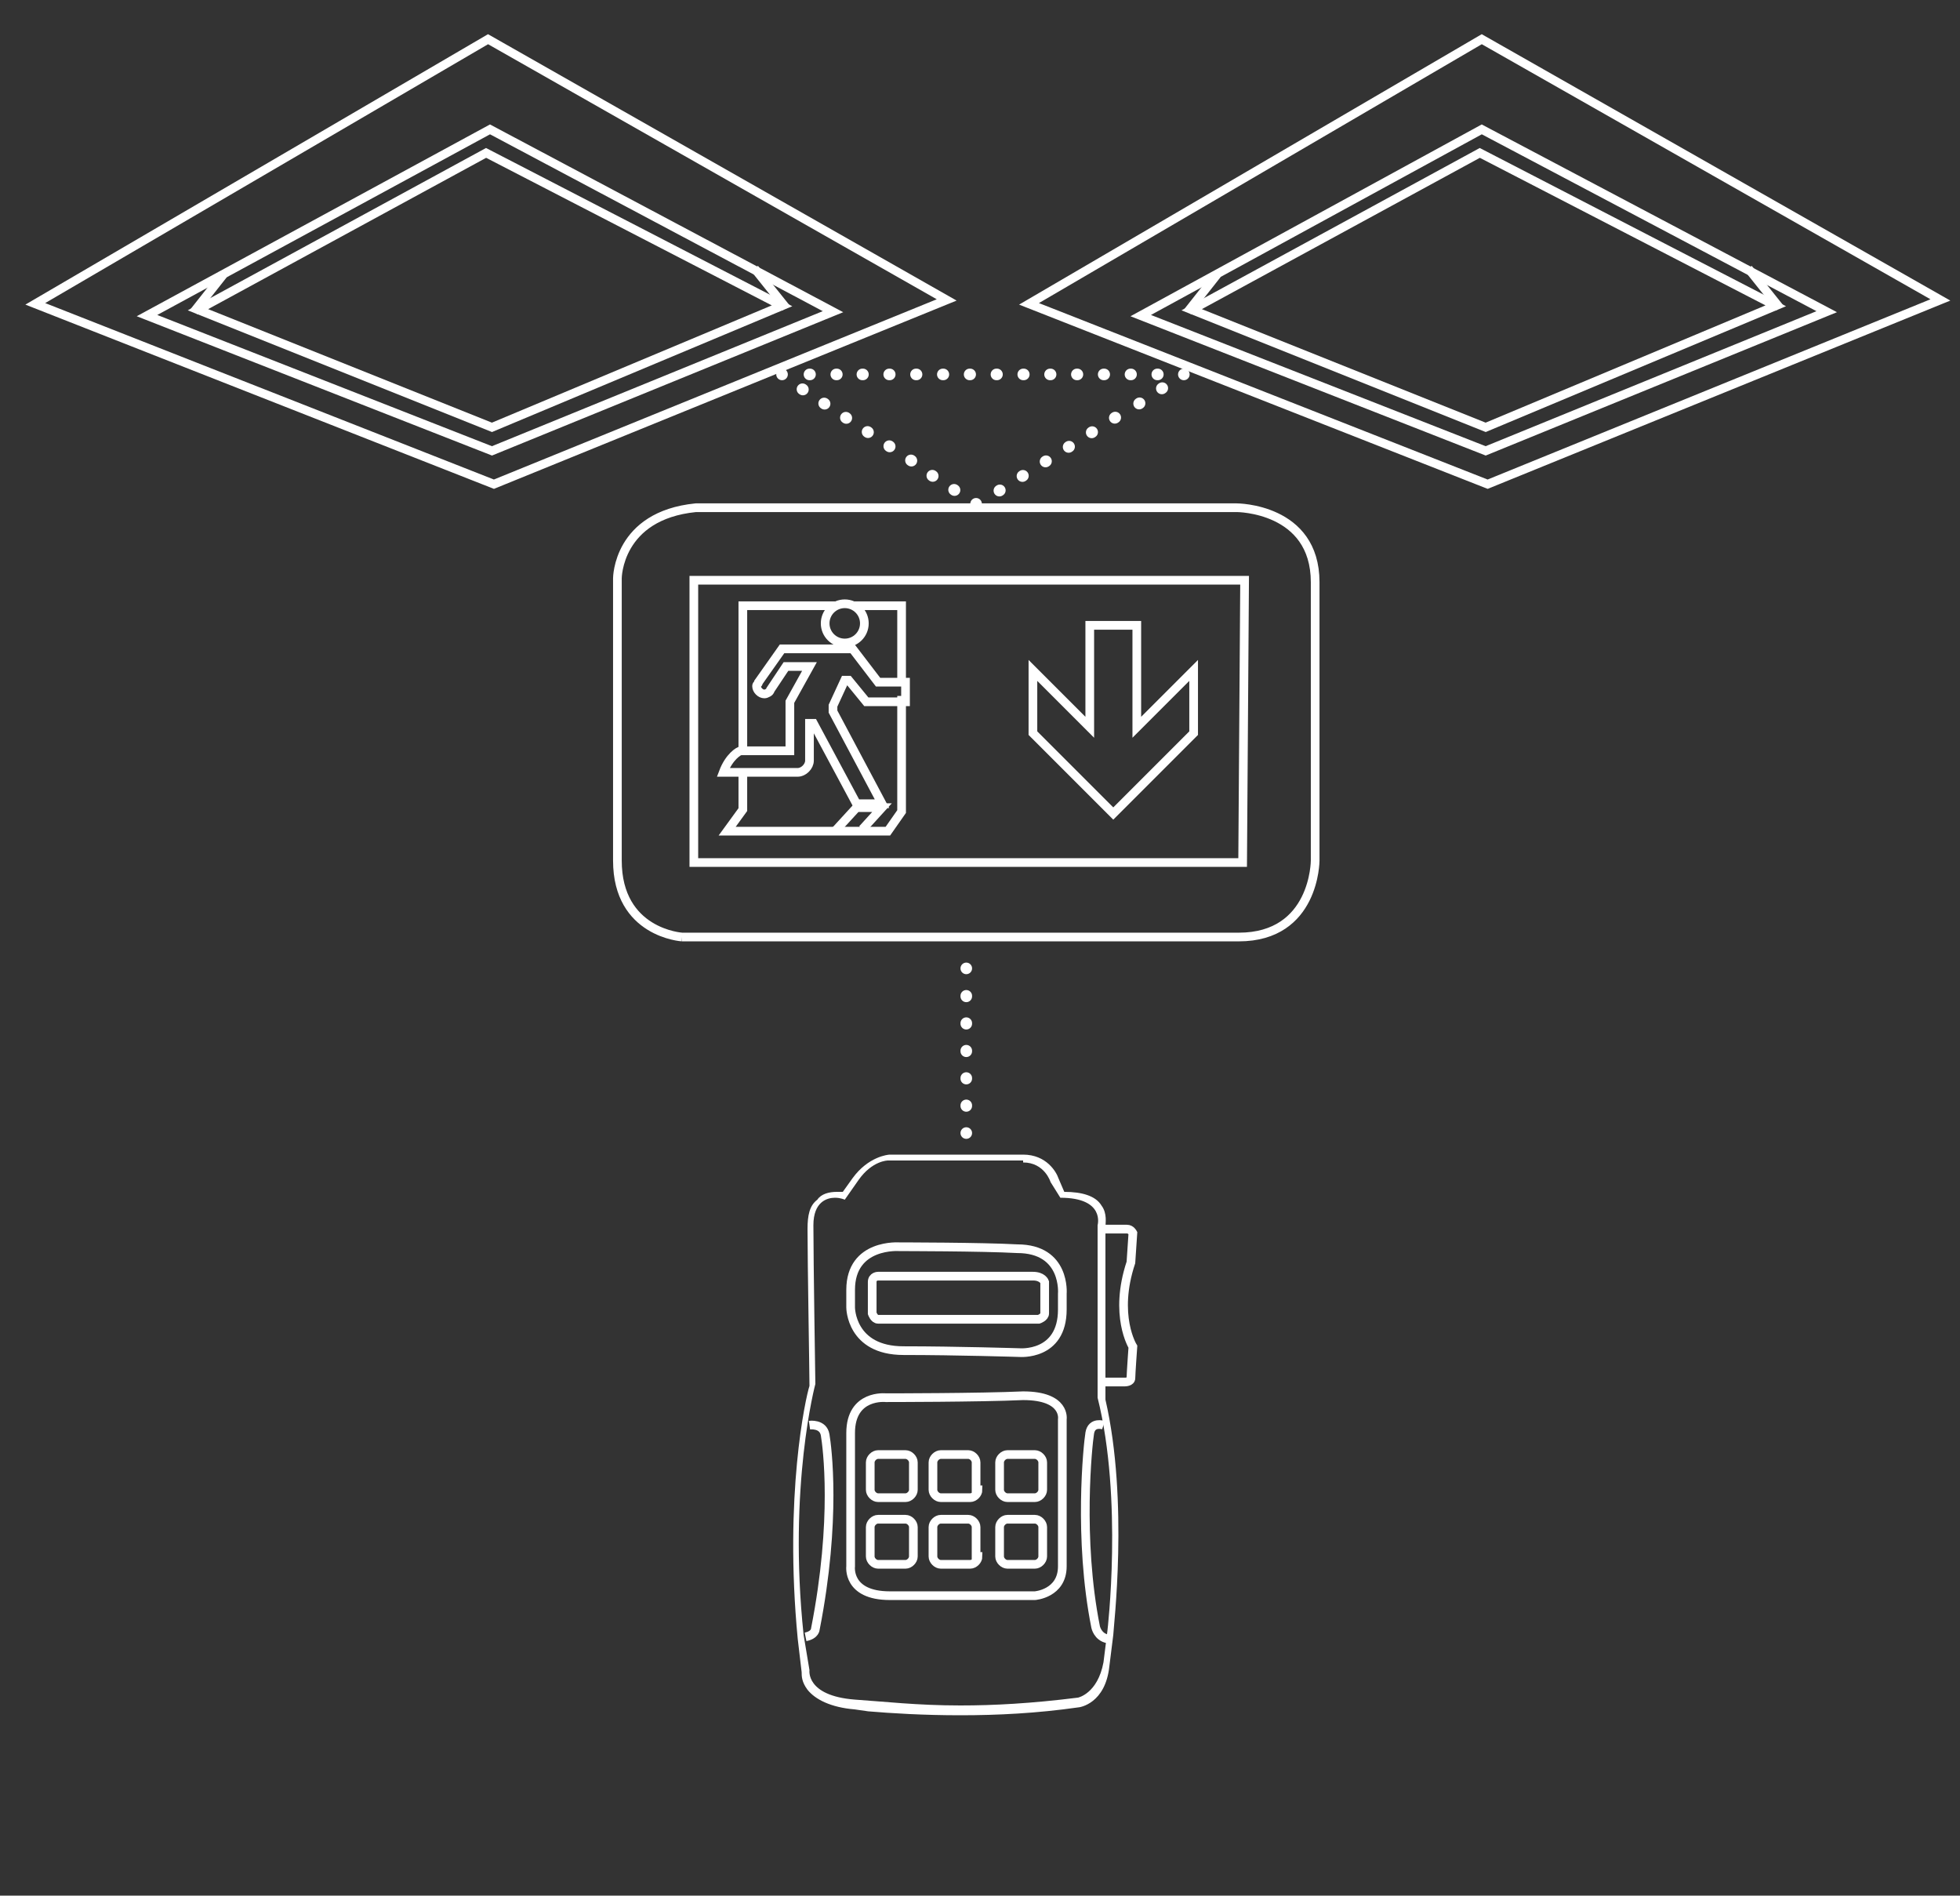 <?xml version="1.0" encoding="utf-8"?>
<!-- Generator: Adobe Illustrator 20.0.0, SVG Export Plug-In . SVG Version: 6.00 Build 0)  -->
<svg version="1.1" id="Layer_1" xmlns="http://www.w3.org/2000/svg" x="0px" y="0px"
     viewBox="0 0 100 96.7" style="enable-background:new 0 0 100 96.7;" xml:space="preserve">
<rect x="0" y="0" width="100" height="96.7" fill="#333333" stroke="none"/>
<style type="text/css">
	.st0{display:none;}
	.st1{display:inline;}
	.st2{fill:none;stroke:#009DD8;stroke-width:0.442;stroke-miterlimit:10;}
	.st3{fill:none;stroke:#009DD8;stroke-width:0.442;}
	.st4{fill:#252536;stroke:#009DD8;stroke-width:0.442;stroke-miterlimit:10;}
	.st5{fill:none;stroke:#009DD8;stroke-width:0.884;stroke-linecap:round;stroke-miterlimit:10;}

		.st6{fill:none;stroke:#009DD8;stroke-width:0.884;stroke-linecap:round;stroke-miterlimit:10;stroke-dasharray:4.094649e-02,2.047,4.094649e-02,2.047;}

		.st7{fill:none;stroke:#009DD8;stroke-width:0.884;stroke-linecap:round;stroke-miterlimit:10;stroke-dasharray:4.094649e-02,2.047,4.094649e-02,2.047,4.094649e-02,2.047;}

		.st8{fill:none;stroke:#009DD8;stroke-width:0.884;stroke-linecap:round;stroke-miterlimit:10;stroke-dasharray:3.272726e-02,1.636,3.272726e-02,1.636;}

		.st9{fill:none;stroke:#009DD8;stroke-width:0.884;stroke-linecap:round;stroke-miterlimit:10;stroke-dasharray:3.272726e-02,1.636,3.272726e-02,1.636,3.272726e-02,1.636;}

		.st10{fill:none;stroke:#009DD8;stroke-width:0.884;stroke-linecap:round;stroke-miterlimit:10;stroke-dasharray:3.272869e-02,1.636,3.272869e-02,1.636;}

		.st11{fill:none;stroke:#009DD8;stroke-width:0.884;stroke-linecap:round;stroke-miterlimit:10;stroke-dasharray:3.272869e-02,1.636,3.272869e-02,1.636,3.272869e-02,1.636;}
	.st12{fill:#FFFFFF;}
	.st13{fill:none;stroke:#FFFFFF;stroke-width:0.442;}
	.st14{fill:none;stroke:#FFFFFF;stroke-width:0.442;stroke-miterlimit:10;}
	.st15{fill:none;stroke:#FFFFFF;stroke-width:0.884;stroke-linecap:round;stroke-miterlimit:10;}

		.st16{fill:none;stroke:#FFFFFF;stroke-width:0.884;stroke-linecap:round;stroke-miterlimit:10;stroke-dasharray:4.094649e-02,2.047,4.094649e-02,2.047;}

		.st17{fill:none;stroke:#FFFFFF;stroke-width:0.884;stroke-linecap:round;stroke-miterlimit:10;stroke-dasharray:4.094649e-02,2.047,4.094649e-02,2.047,4.094649e-02,2.047;}
	.st18{fill:none;stroke:#FFFFFF;stroke-width:0.443;}
	.st19{fill:none;stroke:#FFFFFF;stroke-width:0.443;stroke-miterlimit:10;}
	.st20{fill:none;stroke:#FFFFFF;stroke-width:0.591;stroke-linecap:round;stroke-miterlimit:10;}

		.st21{fill:none;stroke:#FFFFFF;stroke-width:0.591;stroke-linecap:round;stroke-miterlimit:10;stroke-dasharray:2.734648e-02,1.367,2.734648e-02,1.367;}

		.st22{fill:none;stroke:#FFFFFF;stroke-width:0.591;stroke-linecap:round;stroke-miterlimit:10;stroke-dasharray:2.734648e-02,1.367,2.734648e-02,1.367,2.734648e-02,1.367;}

		.st23{fill:none;stroke:#FFFFFF;stroke-width:0.591;stroke-linecap:round;stroke-miterlimit:10;stroke-dasharray:2.682253e-02,1.341,2.682253e-02,1.341;}

		.st24{fill:none;stroke:#FFFFFF;stroke-width:0.591;stroke-linecap:round;stroke-miterlimit:10;stroke-dasharray:2.682253e-02,1.341,2.682253e-02,1.341,2.682253e-02,1.341;}

		.st25{fill:none;stroke:#FFFFFF;stroke-width:0.591;stroke-linecap:round;stroke-miterlimit:10;stroke-dasharray:2.730558e-02,1.365,2.730558e-02,1.365;}

		.st26{fill:none;stroke:#FFFFFF;stroke-width:0.591;stroke-linecap:round;stroke-miterlimit:10;stroke-dasharray:2.730558e-02,1.365,2.730558e-02,1.365,2.730558e-02,1.365;}

		.st27{fill:none;stroke:#FFFFFF;stroke-width:0.591;stroke-linecap:round;stroke-miterlimit:10;stroke-dasharray:2.595282e-02,1.298,2.595282e-02,1.298;}

		.st28{fill:none;stroke:#FFFFFF;stroke-width:0.591;stroke-linecap:round;stroke-miterlimit:10;stroke-dasharray:2.595282e-02,1.298,2.595282e-02,1.298,2.595282e-02,1.298;}
</style>
    <g id="Layer_1_1_" class="st0">
	<g class="st1">
		<g>
			<path class="st2" d="M68.2,82.5c0,3-2.4,5.4-5.4,5.4H37.1c-3,0-5.4-2.4-5.4-5.4V56.7c0-3,2.4-5.4,5.4-5.4h25.7
				c3,0,5.4,2.4,5.4,5.4V82.5z"/>
            <path class="st3" d="M67.1,81.7c0,2.8-2.3,5-5,5H37.9c-2.8,0-5-2.3-5-5V57.5c0-2.8,2.3-5,5-5h24.2c2.8,0,5,2.3,5,5
				C67.1,57.5,67.1,81.7,67.1,81.7z"/>
            <path class="st3" d="M59.8,76.5c0,1.6-1.3,2.9-2.9,2.9H43.1c-1.6,0-2.9-1.3-2.9-2.9V62.7c0-1.6,1.3-2.9,2.9-2.9H57
				c1.6,0,2.9,1.3,2.9,2.9v13.8H59.8z"/>
            <path class="st3" d="M59,76.4c0,1.2-1,2.2-2.2,2.2H43.2c-1.2,0-2.2-1-2.2-2.2V62.8c0-1.2,1-2.2,2.2-2.2h13.6c1.2,0,2.2,1,2.2,2.2
				C59,62.8,59,76.4,59,76.4z"/>
            <rect x="43.7" y="63.3" class="st3" width="12.8" height="4.4"/>
            <circle class="st3" cx="44.8" cy="69.7" r="1"/>
            <circle class="st3" cx="47.9" cy="69.7" r="1"/>
            <circle class="st3" cx="52.2" cy="69.7" r="1"/>
            <circle class="st3" cx="55.4" cy="69.7" r="1"/>
            <circle class="st3" cx="44.8" cy="72.9" r="1"/>
            <circle class="st3" cx="45.2" cy="76.2" r="1"/>
            <circle class="st3" cx="48.4" cy="76.2" r="1"/>
            <circle class="st3" cx="51.7" cy="76.2" r="1"/>
            <circle class="st3" cx="54.9" cy="76.2" r="1"/>
            <circle class="st3" cx="47.9" cy="72.9" r="1"/>
            <circle class="st3" cx="52.2" cy="72.9" r="1"/>
            <circle class="st3" cx="55.4" cy="72.9" r="1"/>
		</g>
        <g>
			<path class="st2" d="M44,124.6c-0.6,0.6-0.6,1.5,0,2.1c1.7,1.6,3.8,2.5,6,2.5s4.4-0.8,6.1-2.5c0.6-0.6,0.6-1.5,0-2.1
				s-1.5-0.6-2.1,0c-2.2,2.2-5.8,2.2-7.9,0C45.5,124,44.6,124.1,44,124.6"/>
            <path class="st2" d="M58.7,129.4c-4.8,4.8-12.7,4.8-17.5,0.1c-0.6-0.6-1.5-0.6-2.1,0s-0.6,1.5,0,2.1c3,2.9,6.9,4.4,10.8,4.4
				s7.9-1.5,10.9-4.5c0.6-0.6,0.6-1.5,0-2.1C60.3,128.8,59.3,128.8,58.7,129.4"/>
            <path class="st2"
                  d="M51.9,120.8c0-1-0.8-1.8-1.8-1.8s-1.8,0.8-1.8,1.8s0.8,1.8,1.8,1.8C51.1,122.6,51.9,121.8,51.9,120.8"/>
            <path class="st2" d="M64.7,112.4L64.7,112.4c0.1-5.9-4.5-10-10-10c-3.4,0-6.7,1.8-8.5,4.8c0,0,0.1,0-0.2,0
				c-4.8-0.4-6.7,1.9-7.8,4.7c0,0,0,0-0.1,0c-4.2,0-7.6,3.4-7.6,7.6s3.4,7.6,7.6,7.6h0.4l0,0l0,0c0.9,0,1.7-0.8,1.7-1.7
				c0-0.9-0.8-1.7-1.7-1.7l0,0h-0.4c-2.3,0-4.2-1.9-4.2-4.2c0-2.2,2.6-5.2,6.2-4.1l0.2,0.1v-0.3c1.2-5.5,5.9-4.8,7.3-4.3l0.2,0.1
				l0.1-0.2c1.2-2.1,2.6-4.6,6.5-4.7c3.5-0.1,6.5,2.1,6.5,8.5c0,0.2-0.1,0.3-0.1,0.3H61c3.8,0.7,4.6,2.8,4.6,4.6
				c0,2.3-1.9,4.2-4.2,4.2h-0.3l0,0c-1,0-1.7,0.8-1.7,1.7c0,1,0.8,1.7,1.7,1.7h0.3c4.2,0,7.6-3.4,7.6-7.6
				C69.4,116.4,67.5,113.6,64.7,112.4"/>
		</g>
        <g>
			<path class="st4" d="M55.4,197.9c0,0-0.6-0.5-1.1-0.9c-0.4-0.4-0.6-1.1-0.6-1.1l-0.7-7.1H41.8l-0.7,7.1c0,0-0.1,0.7-0.6,1.1
				c-0.4,0.4-1.1,0.9-1.1,0.9s-0.7,0.5,0.3,0.6s5.7,0.2,7.6,0.1l0,0c1.9,0,6.7,0,7.7-0.1C56.1,198.4,55.4,197.9,55.4,197.9z"/>
            <path class="st4" d="M71.8,189.2H23c-1.8,0-3.3-1.5-3.3-3.3v-30.6c0-1.8,1.5-3.3,3.3-3.3h48.8c1.8,0,3.3,1.5,3.3,3.3v30.6
				C75.1,187.7,73.7,189.2,71.8,189.2z"/>
            <g>
				<g>
					<rect id="SVGID_1_" x="21.9" y="154.7" class="st2" width="51" height="31.8"/>
				</g>
			</g>
            <path class="st4" d="M90.5,196.7v-21.4c0-0.9-0.8-1.7-1.7-1.7H58c-0.9,0-1.7,0.8-1.7,1.7v21.4H90.5z"/>
            <g>
				<g>
					<rect id="SVGID_3_" x="58" y="175.3" class="st2" width="30.9" height="19.8"/>
				</g>
			</g>
            <path class="st4" d="M93.6,196.6L93.6,196.6H53.4c0,0,0,0-0.1,0h-1v1l0,0v0.3v0.2c0.2,0.3,0.6,0.5,1,0.5h40.1
				c0.4,0,0.8-0.2,1-0.5v-0.3v-0.2l0,0v-1H93.6z"/>
            <path class="st4" d="M27.2,198.6H14.5c-1.6,0-2.9-1.3-2.9-2.9V174c0-1.6,1.3-2.9,2.9-2.9h12.7c1.6,0,2.9,1.3,2.9,2.9v21.7
				C30.1,197.3,28.8,198.6,27.2,198.6z"/>
            <g>
				<g>
					<rect id="SVGID_5_" x="12.3" y="173.5" class="st2" width="17.1" height="22.6"/>
				</g>
			</g>
            <path class="st4" d="M11.5,198.6H8.3c-1.6,0-2.9-1.3-2.9-2.9V184c0-1.6,1.3-2.9,2.9-2.9h3.2c1.6,0,2.9,1.3,2.9,2.9v11.8
				C14.4,197.3,13.1,198.6,11.5,198.6z"/>
            <g>
				<g>
					<rect id="SVGID_7_" x="6" y="184" class="st2" width="7.7" height="12.2"/>
				</g>
			</g>
		</g>
        <g>
			<path class="st2" d="M28.3,34c0,0,37,0,42.5,0c5.8,0,5.9-5.8,5.9-5.8s-0.1-16.1,0-21.2c0.1-5.6-6-5.6-6-5.6l0,0H29.3l0,0
				c-5.9,0.6-6,5.4-6,5.4s0,17.1,0,21.6C23.3,33.6,28.3,34,28.3,34 M71,28.3H29.1V6.6l42.1-0.1L71,28.3z"/>
            <path class="st2" d="M32.7,11.3"/>
            <g>
				<polygon class="st2" points="61.2,10.1 59.4,10.1 59.4,17.9 55.1,13.5 55.1,18.4 61.2,24.5 67.3,18.4 67.3,13.5 63,17.9
					63,10.1 				"/>
                <g>
					<polyline class="st2" points="32.8,19.5 32.8,8.6 39.9,8.6 					"/>
                    <polyline class="st2"
                              points="45,15.5 45,24.3 44,25.8 31.7,25.8 32.8,24.2 32.8,21.1 					"/>
                    <polyline class="st2" points="41.4,8.6 45,8.6 45,14.3 					"/>
                    <path class="st2" d="M45.3,15.6v-1.2h-2.2l-2-2.5h-5.4L34,14.3c-0.1,0.1-0.1,0.2-0.1,0.3c0,0.3,0.3,0.6,0.6,0.6
						c0.2,0,0.4-0.1,0.5-0.3l1.2-1.9H38l-1.5,2.7v3.7h-3.8c-0.2,0-1,0.5-1.4,1.6H37c0.5,0,0.9-0.4,0.9-1v-2.8h0.4l3.3,6.1h1.9
						l-3.7-7.1v-0.5l0.9-2H41l1.4,1.7h2.9C45.3,15.4,45.3,15.6,45.3,15.6z"/>
                    <ellipse class="st2" cx="40.7" cy="9.9" rx="1.5" ry="1.5"/>
                    <polyline class="st2" points="40,25.8 41.6,24 43.5,24 42,25.7 					"/>
				</g>
			</g>
		</g>
        <g>
			<g>
				<line class="st5" x1="50" y1="36.3" x2="50" y2="36.3"/>
                <line class="st6" x1="50" y1="38.4" x2="50" y2="41.5"/>
                <line class="st7" x1="50" y1="42.6" x2="50" y2="47.8"/>
                <line class="st5" x1="50" y1="48.8" x2="50" y2="48.8"/>
			</g>
		</g>
        <g>
			<g>
				<line class="st5" x1="50" y1="90.6" x2="50" y2="90.6"/>
                <line class="st8" x1="50" y1="92.3" x2="50" y2="94.8"/>
                <line class="st9" x1="50" y1="95.6" x2="50" y2="99.8"/>
                <line class="st5" x1="50" y1="100.6" x2="50" y2="100.6"/>
			</g>
		</g>
        <g>
			<g>
				<line class="st5" x1="50" y1="139.3" x2="50" y2="139.3"/>
                <line class="st10" x1="50" y1="140.9" x2="50" y2="143.4"/>
                <line class="st11" x1="50" y1="144.2" x2="50" y2="148.4"/>
                <line class="st5" x1="50" y1="149.3" x2="50" y2="149.3"/>
			</g>
		</g>
	</g>
</g>
    <g id="Layer_2">
	<g>
		<g>
			<g>
				<path class="st12" d="M-42.8,51.2c1.6,0,2.1,1.4,2.1,1.4l0.8,1.1c3.5,0,2.9,2,2.9,2l-0.1,13.4c2,7.8,0.7,17.8,0.7,17.8
					s0,0-0.3,2.4c-0.4,2.5-1.9,2.7-1.9,2.7c-3.5,0.4-6.5,0.6-9,0.6c-3.4,0-5.9-0.3-8-0.4C-59.3,91.9-59,90-59,90l-0.4-2.6
					c-1.1-11.4,0.8-19.1,0.8-19.1s-0.2-9.4-0.2-12.1c0-1.7,1-2.1,1.7-2.1c0.4,0,0.7,0.1,0.7,0.1s0,0,1-1.4s2.3-1.5,2.3-1.5h10.3
					 M-42.8,50.8H-53c-0.1,0-1.5,0.1-2.6,1.7l-0.8,1.2c-0.1,0-0.3,0-0.5,0c-0.6,0-1.1,0.2-1.4,0.5c-0.5,0.4-0.7,1.1-0.7,2
					c0,2.6,0.1,11.3,0.2,12.1c-0.2,0.7-1.9,8.4-0.8,19.2l0.4,2.6c0,0.2,0,0.7,0.4,1.3c0.6,0.8,1.7,1.2,3.4,1.3l1,0.1
					c2,0.2,4.2,0.4,7.1,0.4c2.9,0,5.8-0.2,9-0.6c0.1,0,1.9-0.3,2.2-3l0.3-2.4c0-0.1,1.3-10.2-0.7-17.9l0.1-13.2
					c0-0.2,0.1-0.9-0.3-1.5c-0.5-0.7-1.4-1-2.7-1l-0.6-0.9C-40.4,52.1-41.1,50.8-42.8,50.8L-42.8,50.8z"/>
			</g>
            <path class="st13" d="M-52.2,57.6c0,0-3.8-0.2-3.8,3.2c0,1.6,0,1.4,0,1.4s0,3.2,4.1,3.2s8.8,0.1,8.8,0.1s3.2,0.3,3.2-3.3
				c0-1.2,0-1.2,0-1.2s0.4-3.4-3.4-3.4C-46,57.6-52.2,57.6-52.2,57.6z"/>
            <path class="st13" d="M-53.9,59.8c0,0-0.4,0-0.4,0.4s0,2.4,0,2.4s0.1,0.5,0.5,0.5s12.3,0,12.3,0s0.4-0.1,0.4-0.5s0-2.4,0-2.4
				s-0.2-0.5-0.8-0.5C-42.6,59.8-53.9,59.8-53.9,59.8z"/>
            <path class="st13" d="M-53.2,69c0,0-2.7-0.3-2.7,2.7s0,10.2,0,10.2s-0.2,2.3,2.9,2.3c3.2,0,11.1,0,11.1,0s2.1-0.1,2.1-2.3
				c0-2.2,0-11.2,0-11.2s0.3-1.7-3-1.7C-46.2,69-53.2,69-53.2,69z"/>
            <path class="st13" d="M-59.2,71.1c0,0,1.2-0.1,1.2,0.9s0.9,6.4-0.7,14.8c0,0,0,0.5-0.7,0.5"/>
            <path class="st13" d="M-36.5,71c0,0-1.1-0.1-1.3,0.7c-0.1,0.8-0.9,8.1,0.5,14.8c0,0,0.1,0.8,0.8,0.8"/>
            <path class="st14" d="M-46.2,76.1c0,0.4-0.3,0.7-0.7,0.7h-2.2c-0.4,0-0.7-0.3-0.7-0.7v-2.2c0-0.4,0.3-0.7,0.7-0.7h2.2
				c0.4,0,0.7,0.3,0.7,0.7V76.1z"/>
            <path class="st14" d="M-41.2,76.1c0,0.4-0.3,0.7-0.7,0.7h-2.2c-0.4,0-0.7-0.3-0.7-0.7v-2.2c0-0.4,0.3-0.7,0.7-0.7h2.2
				c0.4,0,0.7,0.3,0.7,0.7V76.1z"/>
            <path class="st14" d="M-51.2,76.1c0,0.4-0.3,0.7-0.7,0.7h-2.2c-0.4,0-0.7-0.3-0.7-0.7v-2.2c0-0.4,0.3-0.7,0.7-0.7h2.2
				c0.4,0,0.7,0.3,0.7,0.7V76.1z"/>
            <path class="st14" d="M-46.2,81.2c0,0.4-0.3,0.7-0.7,0.7h-2.2c-0.4,0-0.7-0.3-0.7-0.7V79c0-0.4,0.3-0.7,0.7-0.7h2.2
				c0.4,0,0.7,0.3,0.7,0.7V81.2z"/>
            <path class="st14" d="M-41.2,81.2c0,0.4-0.3,0.7-0.7,0.7h-2.2c-0.4,0-0.7-0.3-0.7-0.7V79c0-0.4,0.3-0.7,0.7-0.7h2.2
				c0.4,0,0.7,0.3,0.7,0.7V81.2z"/>
            <path class="st14" d="M-51.2,81.2c0,0.4-0.3,0.7-0.7,0.7h-2.2c-0.4,0-0.7-0.3-0.7-0.7V79c0-0.4,0.3-0.7,0.7-0.7h2.2
				c0.4,0,0.7,0.3,0.7,0.7V81.2z"/>
		</g>
        <g>
			<path class="st14" d="M-68.8,34c0,0,37,0,42.5,0c5.8,0,5.9-5.8,5.9-5.8s-0.1-16.1,0-21.2c0.1-5.6-6-5.6-6-5.6l0,0h-41.4l0,0
				c-5.9,0.6-6,5.4-6,5.4s0,17.1,0,21.6C-73.8,33.6-68.8,34-68.8,34 M-26.1,28.3H-68V6.6l42.1-0.1L-26.1,28.3z"/>
            <path class="st14" d="M-64.4,11.3"/>
            <g>
				<polygon class="st14" points="-35.9,10.1 -37.7,10.1 -37.7,17.9 -42,13.5 -42,18.4 -35.9,24.5 -29.8,18.4 -29.8,13.5
					-34.1,17.9 -34.1,10.1 				"/>
                <g>
					<polyline class="st14" points="-64.3,19.5 -64.3,8.6 -57.2,8.6 					"/>
                    <polyline class="st14"
                              points="-52.1,15.5 -52.1,24.3 -53.1,25.8 -65.4,25.8 -64.3,24.2 -64.3,21.1 					"/>
                    <polyline class="st14" points="-55.7,8.6 -52.1,8.6 -52.1,14.3 					"/>
                    <path class="st14" d="M-51.8,15.6v-1.2H-54l-2-2.5h-5.4l-1.7,2.4c-0.1,0.1-0.1,0.2-0.1,0.3c0,0.3,0.3,0.6,0.6,0.6
						c0.2,0,0.4-0.1,0.5-0.3l1.2-1.9h1.8l-1.5,2.7v3.7h-3.8c-0.2,0-1,0.5-1.4,1.6h5.7c0.5,0,0.9-0.4,0.9-1v-2.8h0.4l3.3,6.1h1.9
						l-3.7-7.1v-0.5l0.9-2h0.3l1.4,1.7h2.9C-51.8,15.4-51.8,15.6-51.8,15.6z"/>
                    <ellipse class="st14" cx="-56.4" cy="9.9" rx="1.5" ry="1.5"/>
                    <polyline class="st14" points="-57.1,25.8 -55.5,24 -53.6,24 -55.1,25.7 					"/>
				</g>
			</g>
		</g>
        <g>
			<g>
				<line class="st15" x1="-47.1" y1="36.3" x2="-47.1" y2="36.3"/>
                <line class="st16" x1="-47.1" y1="38.4" x2="-47.1" y2="41.5"/>
                <line class="st17" x1="-47.1" y1="42.6" x2="-47.1" y2="47.8"/>
                <line class="st15" x1="-47.1" y1="48.8" x2="-47.1" y2="48.8"/>
			</g>
		</g>
	</g>
</g>
    <g>
	<g>
		<path class="st18" d="M56.2,70.5h1.2c0,0,0.3,0,0.3-0.2c0-0.2,0.1-1.6,0.1-1.6s-1-1.6-0.1-4.3l0.1-1.5c0,0-0.1-0.2-0.3-0.2
			c-0.3,0-1.3,0-1.3,0"/>
        <g>
			<path class="st12" d="M52.2,59.3c1.1,0,1.4,1,1.4,1l0.5,0.8c2.3,0,1.9,1.4,1.9,1.4L56,71.3c1.3,5.2,0.5,11.9,0.5,11.9
				s0,0-0.2,1.6C56,86.4,55,86.6,55,86.6c-2.4,0.3-4.3,0.4-6,0.4c-2.2,0-3.9-0.2-5.4-0.3c-2.5-0.2-2.3-1.5-2.3-1.5l-0.3-1.8
				c-0.8-7.6,0.6-12.8,0.6-12.8s-0.1-6.3-0.1-8.1c0-1.2,0.7-1.4,1.1-1.4c0.3,0,0.5,0.1,0.5,0.1s0,0,0.7-1c0.7-1,1.5-1,1.5-1H52.2
				 M52.2,58.9h-6.8c-0.1,0-1.1,0.1-1.9,1.2L43,60.8c-0.1,0-0.2,0-0.3,0c-0.4,0-0.8,0.1-1,0.4c-0.4,0.3-0.5,0.8-0.5,1.5
				c0,1.7,0.1,7.4,0.1,8c-0.2,0.6-1.3,5.6-0.6,12.9l0.2,1.7c0,0.2,0,0.5,0.3,0.9c0.4,0.5,1.2,0.9,2.4,1l0.7,0.1
				c1.2,0.1,2.8,0.2,4.7,0.2c1.9,0,3.9-0.1,6-0.4c0.1,0,1.4-0.2,1.6-2.1l0.2-1.6c0-0.3,0.8-6.8-0.4-12l0-8.8c0-0.2,0.1-0.7-0.2-1.1
				c-0.3-0.5-1-0.7-1.9-0.7L54,60.1C53.9,59.8,53.4,58.9,52.2,58.9L52.2,58.9z"/>
		</g>
        <path class="st18" d="M45.9,63.6c0,0-2.5-0.2-2.5,2.2c0,1,0,0.9,0,0.9s0,2.2,2.7,2.2c2.7,0,5.9,0.1,5.9,0.1s2.2,0.2,2.2-2.2
			c0-0.8,0-0.8,0-0.8s0.2-2.3-2.3-2.3C50.1,63.6,45.9,63.6,45.9,63.6z"/>
        <path class="st18" d="M44.8,65.1c0,0-0.3,0-0.3,0.3c0,0.3,0,1.6,0,1.6s0.1,0.3,0.3,0.3c0.3,0,8.2,0,8.2,0s0.3-0.1,0.3-0.3
			c0-0.3,0-1.6,0-1.6s-0.1-0.3-0.6-0.3C52.3,65.1,44.8,65.1,44.8,65.1z"/>
        <path class="st18" d="M45.2,71.3c0,0-1.8-0.2-1.8,1.8c0,2,0,6.8,0,6.8s-0.2,1.5,2,1.5c2.1,0,7.4,0,7.4,0s1.4-0.1,1.4-1.5
			c0-1.5,0-7.5,0-7.5s0.2-1.2-2-1.2C50,71.3,45.2,71.3,45.2,71.3z"/>
        <path class="st18" d="M41.3,72.7c0,0,0.7-0.1,0.8,0.5c0.1,0.6,0.6,4.3-0.5,9.9c0,0,0,0.3-0.5,0.4"/>
        <path class="st18" d="M56.3,72.7c0,0-0.6-0.2-0.7,0.4c-0.1,0.6-0.6,5.4,0.3,9.9c0,0,0.1,0.5,0.6,0.6"/>
        <path class="st19" d="M49.9,76c0,0.2-0.2,0.4-0.4,0.4H48c-0.2,0-0.4-0.2-0.4-0.4v-1.4c0-0.2,0.2-0.4,0.4-0.4h1.4
			c0.2,0,0.4,0.2,0.4,0.4V76z"/>
        <path class="st19" d="M53.2,76c0,0.2-0.2,0.4-0.4,0.4h-1.4c-0.2,0-0.4-0.2-0.4-0.4v-1.4c0-0.2,0.2-0.4,0.4-0.4h1.4
			c0.2,0,0.4,0.2,0.4,0.4V76z"/>
        <path class="st19" d="M46.6,76c0,0.2-0.2,0.4-0.4,0.4h-1.4c-0.2,0-0.4-0.2-0.4-0.4v-1.4c0-0.2,0.2-0.4,0.4-0.4h1.4
			c0.2,0,0.4,0.2,0.4,0.4V76z"/>
        <path class="st19" d="M49.9,79.4c0,0.2-0.2,0.4-0.4,0.4H48c-0.2,0-0.4-0.2-0.4-0.4v-1.5c0-0.2,0.2-0.4,0.4-0.4h1.4
			c0.2,0,0.4,0.2,0.4,0.4V79.4z"/>
        <path class="st19" d="M53.2,79.4c0,0.2-0.2,0.4-0.4,0.4h-1.4c-0.2,0-0.4-0.2-0.4-0.4v-1.5c0-0.2,0.2-0.4,0.4-0.4h1.4
			c0.2,0,0.4,0.2,0.4,0.4V79.4z"/>
        <path class="st19" d="M46.6,79.4c0,0.2-0.2,0.4-0.4,0.4h-1.4c-0.2,0-0.4-0.2-0.4-0.4v-1.5c0-0.2,0.2-0.4,0.4-0.4h1.4
			c0.2,0,0.4,0.2,0.4,0.4V79.4z"/>
	</g>
        <g>
		<g>
			<line class="st20" x1="49.3" y1="49.4" x2="49.3" y2="49.4"/>
            <line class="st21" x1="49.3" y1="50.8" x2="49.3" y2="52.9"/>
            <line class="st22" x1="49.3" y1="53.6" x2="49.3" y2="57.1"/>
            <line class="st20" x1="49.3" y1="57.8" x2="49.3" y2="57.8"/>
		</g>
	</g>
        <g>
		<g>
			<path class="st19" d="M34.8,47.8c0,0,24.7,0,28.4,0c3.9,0,3.9-3.9,3.9-3.9s0-10.8,0-14.2c0-3.8-4-3.8-4-3.8l0,0H35.5l0,0
				c-4,0.4-4,3.6-4,3.6s0,11.5,0,14.4C31.5,47.6,34.8,47.8,34.8,47.8 M34.8,47.8 M63.4,44h-28V29.6l28.1,0L63.4,44z"/>
            <path class="st19" d="M37.8,32.7"/>
            <g>
				<polygon class="st19" points="56.8,31.9 55.6,31.9 55.6,37.1 52.7,34.2 52.7,37.4 56.8,41.5 60.9,37.4 60.9,34.2 58,37.1
					58,31.9 				"/>
                <g>
					<polyline class="st19" points="37.9,38.2 37.9,30.9 42.6,30.9 					"/>
                    <polyline class="st19"
                              points="46,35.5 46,41.4 45.3,42.4 37.1,42.4 37.9,41.3 37.9,39.3 					"/>
                    <polyline class="st19" points="43.6,30.9 46,30.9 46,34.7 					"/>
                    <path class="st19" d="M46.2,35.6v-0.8l-1.4,0l-1.3-1.7h-3.6l-1.2,1.7c0,0.1-0.1,0.1-0.1,0.2c0,0.2,0.2,0.4,0.4,0.4
						c0.1,0,0.3-0.1,0.3-0.2l0.8-1.2h1.2l-1,1.8l0,2.5l-2.5,0c-0.1,0-0.6,0.3-0.9,1.1h3.8c0.3,0,0.6-0.3,0.6-0.6l0-1.9h0.2l2.2,4.1
						H45l-2.5-4.7l0-0.3l0.6-1.3h0.2l0.9,1.1H46.2z"/>
                    <ellipse class="st19" cx="43.1" cy="31.8" rx="1" ry="1"/>
                    <polyline class="st19" points="42.6,42.4 43.7,41.2 45,41.2 44,42.3 					"/>
				</g>
			</g>
		</g>
            <g>
			<polygon class="st19" points="24.9,2 1.8,15.5 25.2,24.7 48.3,15.3 			"/>
                <polygon class="st19" points="25,6.6 7.5,16.1 25.1,23 42.5,15.9 			"/>
                <polygon class="st19" points="24.8,7.8 10.1,15.8 25.1,21.8 39.9,15.6 			"/>
                <line class="st19" x1="38.5" y1="13.7" x2="40.1" y2="15.7"/>
                <line class="st19" x1="9.9" y1="15.9" x2="11.4" y2="14"/>
		</g>
            <g>
			<polygon class="st19" points="75.6,2 52.5,15.5 75.9,24.7 99,15.3 			"/>
                <polygon class="st19" points="75.6,6.6 58.2,16.1 75.8,23 93.2,15.9 			"/>
                <polygon class="st19" points="75.5,7.8 60.8,15.8 75.8,21.8 90.6,15.6 			"/>
                <line class="st19" x1="89.2" y1="13.7" x2="90.8" y2="15.7"/>
                <line class="st19" x1="60.6" y1="15.9" x2="62.1" y2="14"/>
		</g>
            <g>
			<g>
				<polyline class="st20" points="39.9,19.1 39.9,19.1 39.9,19.1 				"/>
                <line class="st23" x1="41.3" y1="19.1" x2="43.3" y2="19.1"/>
                <line class="st24" x1="44" y1="19.1" x2="59.7" y2="19.1"/>
                <polyline class="st20" points="60.4,19.1 60.4,19.1 60.4,19.1 				"/>
                <line class="st25" x1="59.3" y1="19.8" x2="57.5" y2="21"/>
                <line class="st26" x1="56.9" y1="21.3" x2="50.4" y2="25.4"/>
                <polyline class="st20" points="49.8,25.7 49.8,25.8 49.8,25.7 				"/>
                <line class="st27" x1="48.7" y1="25" x2="47" y2="23.9"/>
                <line class="st28" x1="46.5" y1="23.5" x2="40.4" y2="19.5"/>
			</g>
		</g>
	</g>
</g>
</svg>
